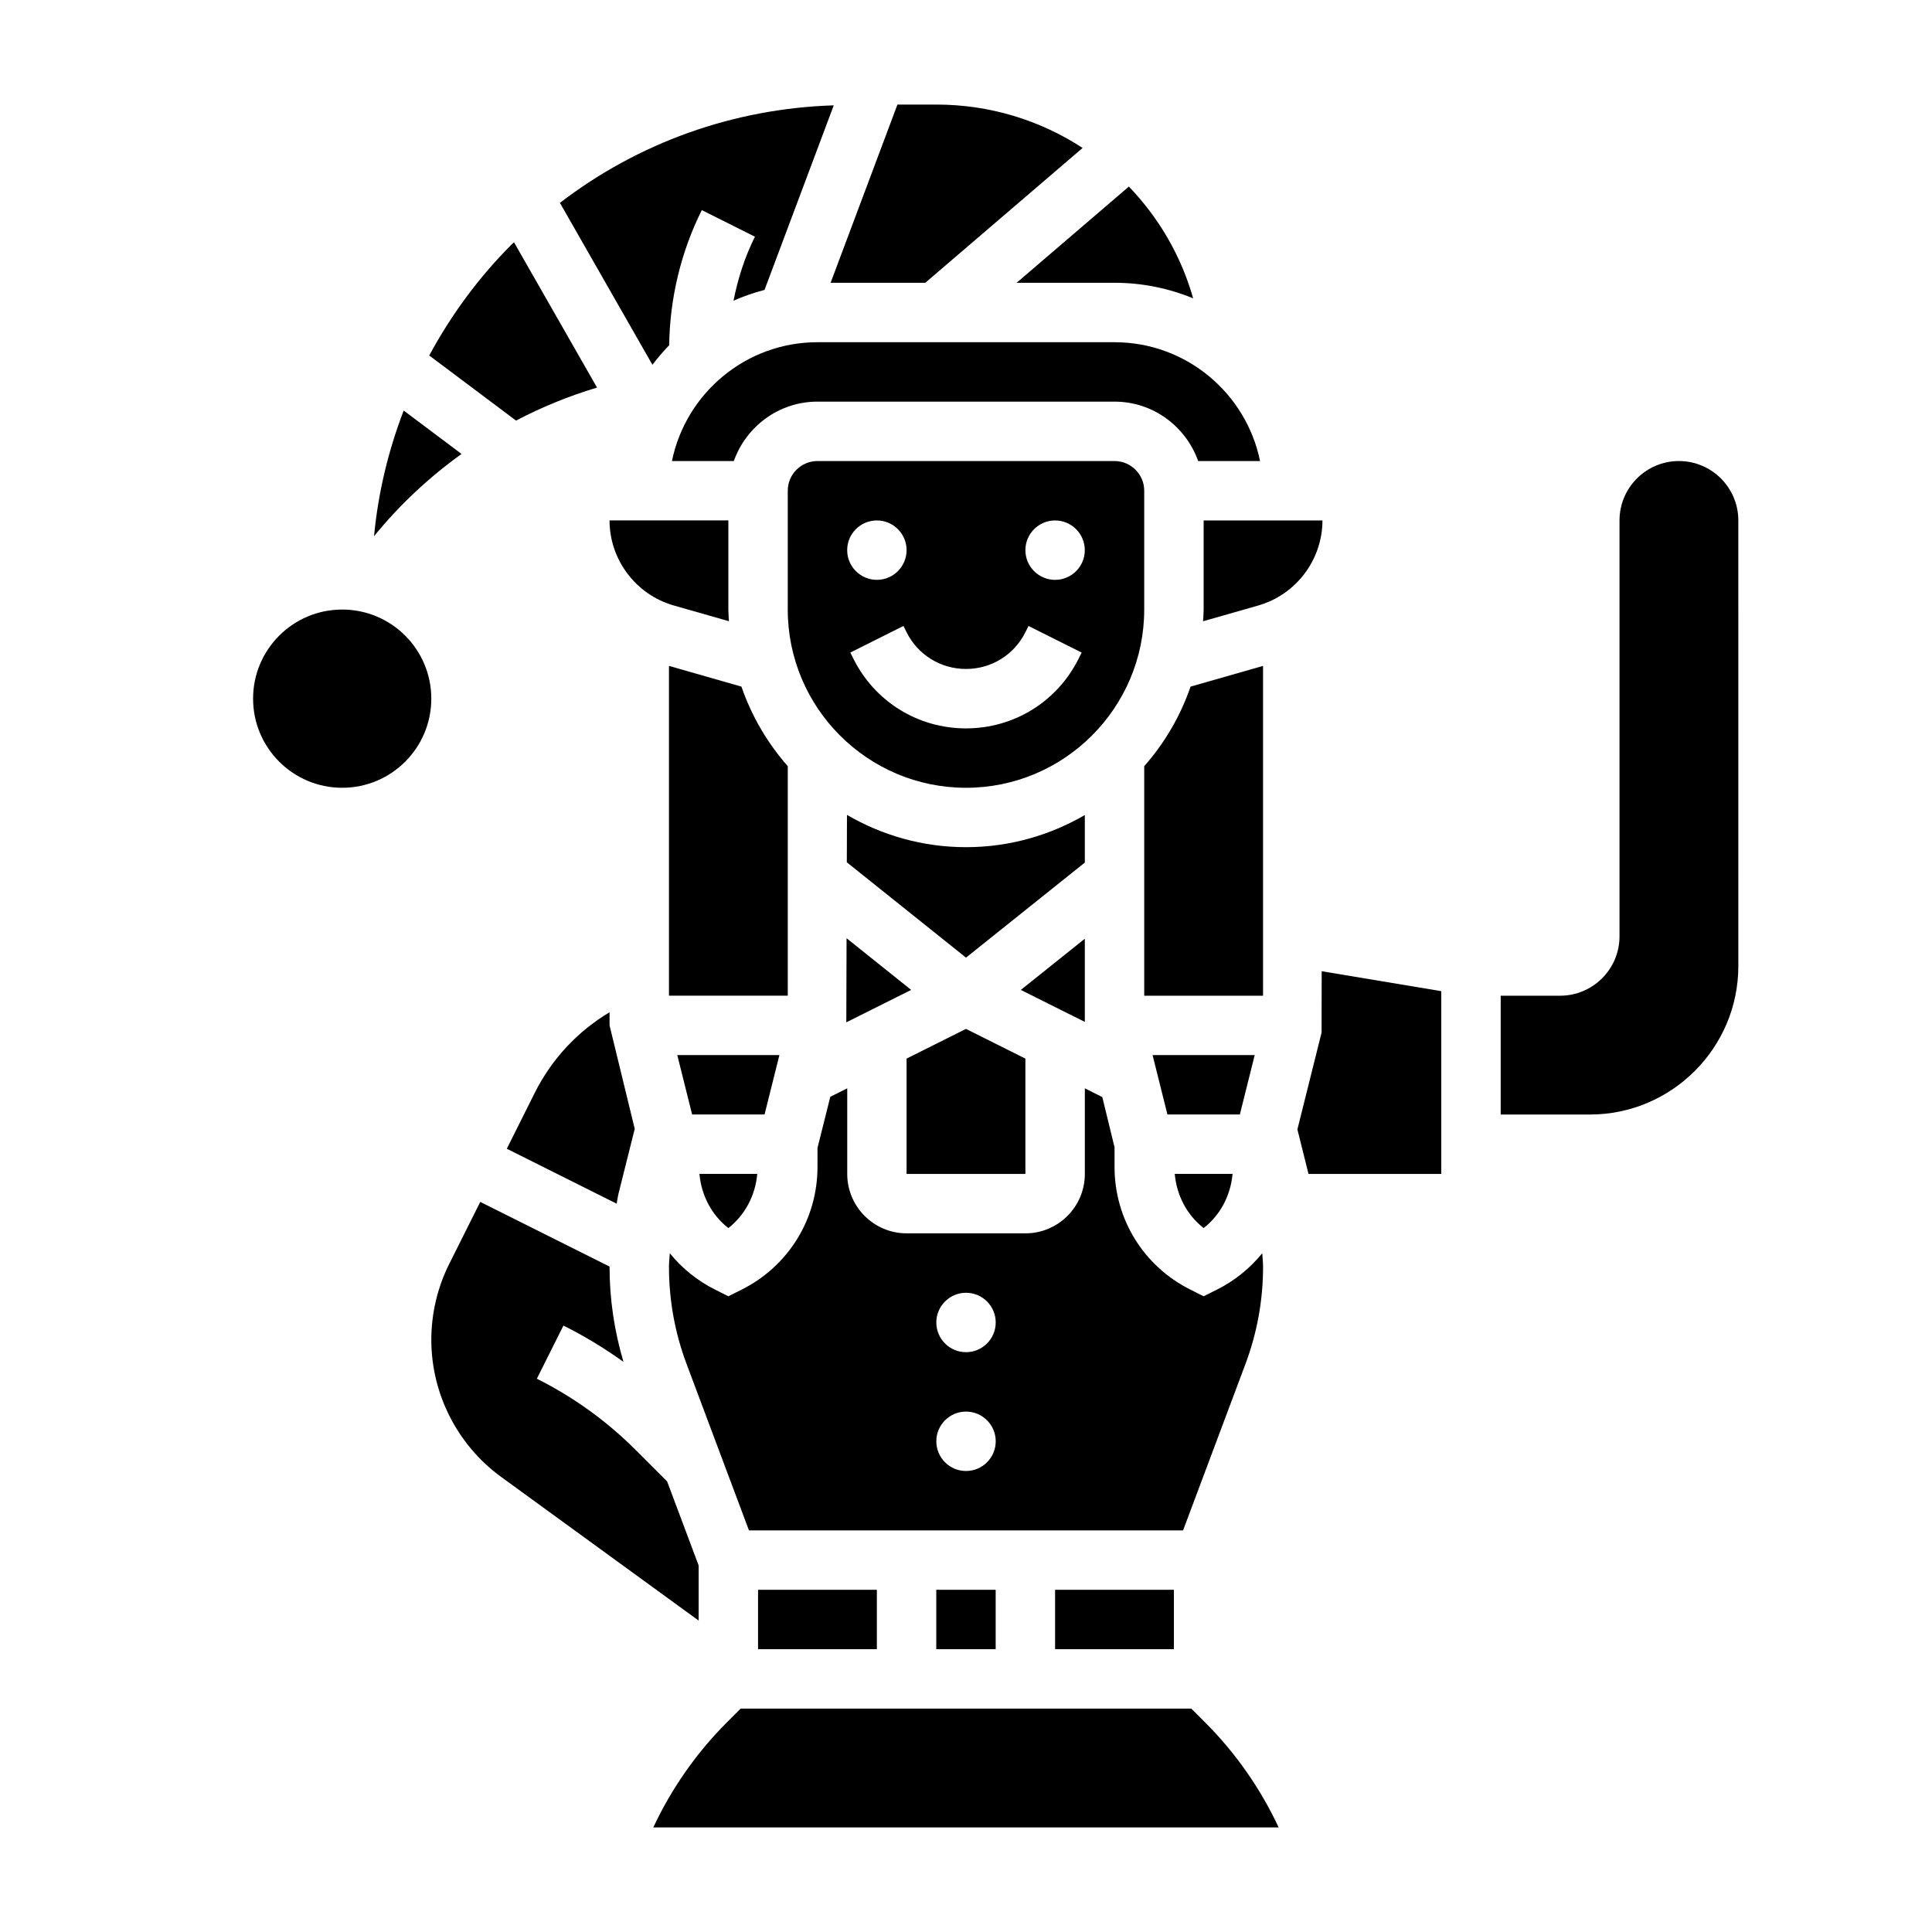 <?xml version="1.0" encoding="UTF-8"?>
<!-- Uploaded to: SVG Repo, www.svgrepo.com, Generator: SVG Repo Mixer Tools -->
<svg fill="#000000" width="800px" height="800px" version="1.1" viewBox="144 144 512 512" xmlns="http://www.w3.org/2000/svg">
 <g>
  <path d="m258.3 329.15c0 13.043-10.57 23.617-23.613 23.617s-23.617-10.574-23.617-23.617c0-13.039 10.574-23.613 23.617-23.613s23.613 10.574 23.613 23.613"/>
  <path d="m352.77 347.05c-5.375-6.109-9.574-13.242-12.281-21.09l-19.207-5.492v87.402h31.488z"/>
  <path d="m350.55 423.61h-27.062l3.934 15.746h19.191z"/>
  <path d="m337.02 469.45c4.449-3.481 7.148-8.652 7.66-14.352h-15.32c0.512 5.699 3.211 10.871 7.66 14.352z"/>
  <path d="m322.53 304.45 14.648 4.18c-0.055-1.031-0.156-2.047-0.156-3.094v-23.617h-31.488c0 10.406 6.988 19.672 16.996 22.531z"/>
  <path d="m415.74 455.1v-30.559l-15.742-7.871-15.746 7.871v30.559z"/>
  <path d="m431.49 392.77-16.957 13.57 16.957 8.477z"/>
  <path d="m368.35 392.64-0.07 22.289 17.184-8.59z"/>
  <path d="m344.89 565.31h31.488v15.742h-31.488z"/>
  <path d="m285.7 433.65-7.391 14.777 29.109 14.562c0.188-0.875 0.277-1.77 0.488-2.637l4.305-17.191-6.672-27.422v-3.481c-8.457 5.055-15.328 12.375-19.84 21.391z"/>
  <path d="m474.04 505.52c3.109-8.273 4.684-16.957 4.684-25.812 0-1.195-0.148-2.387-0.219-3.582-3.203 3.945-7.25 7.258-12.004 9.637l-3.519 1.762-3.519-1.762c-12.391-6.203-20.098-18.668-20.098-32.512v-5.203l-3.242-13.312-4.629-2.316v22.688c0 8.684-7.062 15.742-15.742 15.742h-31.484c-8.684 0-15.742-7.062-15.742-15.742v-22.688l-4.488 2.242-3.394 13.551v5.031c0 13.855-7.707 26.316-20.098 32.52l-3.516 1.762-3.519-1.762c-4.754-2.379-8.801-5.691-12.004-9.645-0.07 1.203-0.223 2.394-0.223 3.59 0 8.855 1.574 17.539 4.684 25.812l16.516 44.051h115.04zm-74.035 28.309c-4.344 0-7.871-3.527-7.871-7.871s3.527-7.871 7.871-7.871 7.871 3.527 7.871 7.871-3.527 7.871-7.871 7.871zm0-31.488c-4.344 0-7.871-3.527-7.871-7.871s3.527-7.871 7.871-7.871 7.871 3.527 7.871 7.871-3.527 7.871-7.871 7.871z"/>
  <path d="m360.64 234.69c-19.004 0-34.906 13.547-38.566 31.488h16.398c3.258-9.141 11.918-15.742 22.168-15.742h78.719c10.25 0 18.91 6.606 22.168 15.742h16.398c-3.66-17.941-19.555-31.488-38.566-31.488z"/>
  <path d="m423.61 565.31h31.488v15.742h-31.488z"/>
  <path d="m431.49 359.99c-9.273 5.387-20.012 8.52-31.488 8.52-11.5 0-22.254-3.148-31.543-8.551l-0.039 12.562 31.582 25.262 31.488-25.191z"/>
  <path d="m392.12 565.31h15.742v15.742h-15.742z"/>
  <path d="m462.98 281.92v23.617c0 1.047-0.102 2.062-0.156 3.102l14.648-4.18c10.004-2.867 16.992-12.133 16.992-22.539z"/>
  <path d="m321.34 235.49c0.164-12.367 3.102-24.727 8.645-35.809l14.082 7.047c-2.676 5.352-4.519 11.09-5.676 16.957 2.637-1.172 5.383-2.109 8.219-2.859l18.344-48.91c-26.59 0.852-51.711 9.855-72.57 25.844l24.52 42.918c1.375-1.816 2.84-3.559 4.438-5.188z"/>
  <path d="m439.36 218.94c7.375 0 14.406 1.48 20.844 4.125-3.211-11.312-9.141-21.41-17.043-29.621l-29.746 25.496z"/>
  <path d="m302.22 246.71-22.004-38.504c-0.195 0.188-0.41 0.355-0.605 0.551-8.824 8.824-16.082 18.766-21.859 29.449l23.004 17.254c6.816-3.578 13.988-6.508 21.465-8.75z"/>
  <path d="m389.21 218.94 41.691-35.73c-11.156-7.281-24.477-11.5-38.781-11.5h-10.289l-17.711 47.23z"/>
  <path d="m329.15 558.87-8.352-22.27-8.383-8.383c-7.66-7.66-16.461-13.996-26.145-18.844l7.047-14.082c5.574 2.785 10.887 6.008 15.91 9.621-2.418-8.184-3.691-16.621-3.691-25.211v-0.047l-34.266-17.137-8.227 16.445c-3.102 6.191-4.742 13.145-4.742 20.094 0 14.328 6.918 27.914 18.508 36.344l52.34 38.07z"/>
  <path d="m266.31 264.3-15.328-11.5c-4.078 10.613-6.769 21.773-7.856 33.289 6.769-8.312 14.586-15.602 23.184-21.789z"/>
  <path d="m447.23 305.54v-31.488c0-4.344-3.527-7.871-7.871-7.871h-78.723c-4.344 0-7.871 3.527-7.871 7.871v31.488c0 26.047 21.184 47.23 47.23 47.23 26.051 0 47.234-21.184 47.234-47.23zm-70.848-23.617c4.344 0 7.871 3.527 7.871 7.871s-3.527 7.871-7.871 7.871-7.871-3.527-7.871-7.871 3.523-7.871 7.871-7.871zm53.441 36.668c-5.684 11.375-17.113 18.438-29.824 18.438-12.715 0-24.145-7.062-29.828-18.438l-0.828-1.66 14.082-7.047 0.828 1.668c3 6 9.031 9.73 15.746 9.73s12.746-3.731 15.742-9.73l0.828-1.66 14.082 7.047zm-6.211-20.922c-4.344 0-7.871-3.527-7.871-7.871s3.527-7.871 7.871-7.871 7.871 3.527 7.871 7.871c0.004 4.344-3.523 7.871-7.871 7.871z"/>
  <path d="m459.71 596.8h-119.43l-3.707 3.707c-8.031 8.039-14.633 17.5-19.445 27.781h165.73c-4.801-10.289-11.414-19.75-19.445-27.781z"/>
  <path d="m494.23 417.65-6.406 25.652 2.941 11.801h35.188v-48.434l-31.691-5.285z"/>
  <path d="m478.72 320.47-19.207 5.488c-2.699 7.848-6.902 14.988-12.281 21.09v60.824h31.488z"/>
  <path d="m588.93 266.18c-8.684 0-15.742 7.062-15.742 15.742v110.21c0 8.684-7.062 15.742-15.742 15.742h-15.742v31.488h23.617c21.703 0 39.359-17.656 39.359-39.359l-0.004-118.08c0-8.684-7.062-15.742-15.746-15.742z"/>
  <path d="m476.51 423.61h-27.066l3.938 15.746h19.191z"/>
  <path d="m462.98 469.45c4.449-3.481 7.148-8.652 7.66-14.352h-15.32c0.512 5.699 3.211 10.871 7.66 14.352z"/>
 </g>
</svg>
